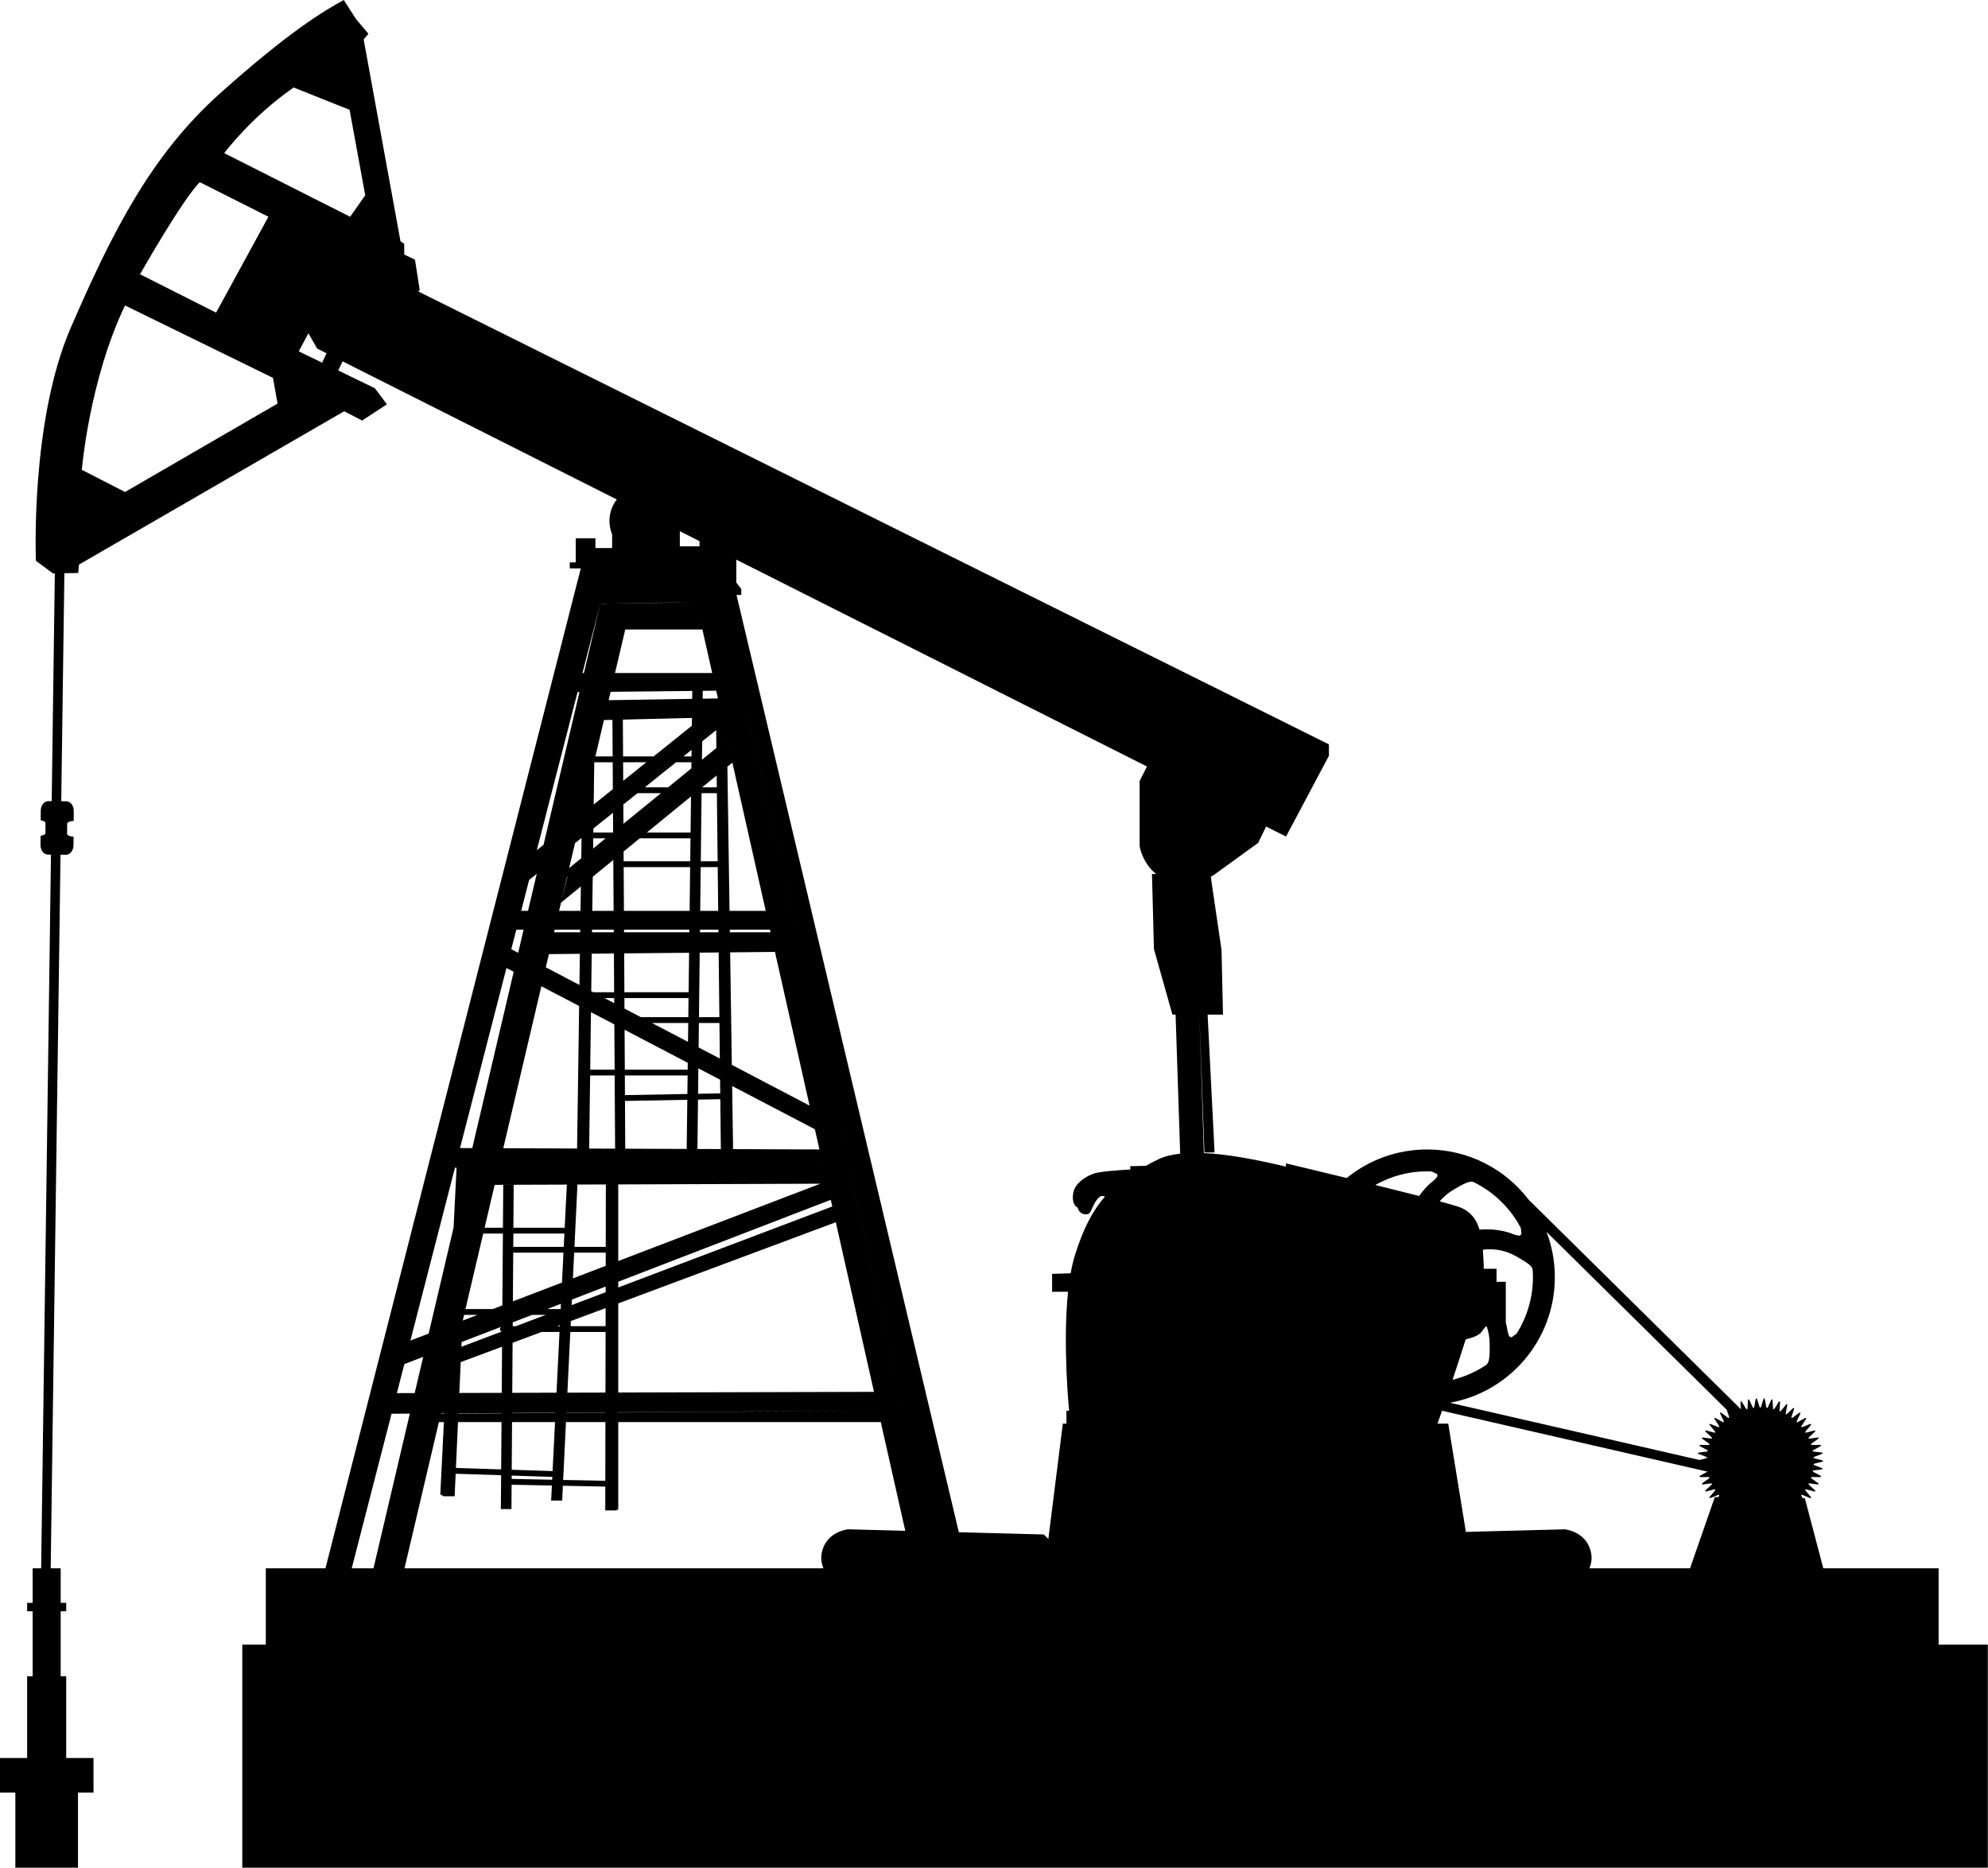 <?xml version="1.0" encoding="UTF-8"?><svg xmlns="http://www.w3.org/2000/svg" xmlns:xlink="http://www.w3.org/1999/xlink" height="507.2" preserveAspectRatio="xMidYMid meet" version="1.0" viewBox="41.8 65.9 539.9 507.2" width="539.9" zoomAndPan="magnify"><g id="change1_1"><path d="M 165.355 383.02 L 165.797 383.02 L 164.984 399.258 L 158.215 428.062 L 153.258 429.961 L 151.609 436.352 L 156.73 434.379 L 154.418 444.215 L 149.582 444.23 L 148.141 449.824 L 153.105 449.793 L 143.234 491.797 L 137.32 491.797 Z M 208.816 212.508 C 208.734 212.375 208.652 212.242 208.574 212.105 C 208.652 212.242 208.734 212.375 208.816 212.508 Z M 209.441 213.383 C 209.293 213.195 209.148 213.004 209.012 212.805 C 209.148 213.004 209.293 213.195 209.441 213.383 Z M 208.395 211.777 C 208.316 211.633 208.246 211.48 208.18 211.328 C 208.246 211.48 208.316 211.633 208.395 211.777 Z M 362.316 379.195 C 359.973 379.461 357.898 379.973 356.211 380.812 C 355.066 381.379 354.004 381.938 352.977 382.504 L 348.758 382.598 L 348.785 383.504 C 345.371 383.688 340.441 384.039 338.816 384.617 C 336.254 385.535 333.82 387.398 333.336 389.59 C 332.906 391.52 333.219 393.238 334.469 393.836 C 334.699 394.77 335.25 395.445 336.188 395.625 C 337.895 395.949 337.996 394.812 338.512 393.762 C 339.027 392.711 340.133 390.438 341.375 390.711 C 341.559 390.75 341.73 390.801 341.895 390.859 C 338.441 394.77 335.98 399.652 333.77 406.652 C 333.285 408.184 332.895 409.883 332.566 411.688 L 327.531 411.84 L 327.531 416.699 L 331.867 416.699 C 330.355 431.117 332.148 449.02 332.148 449.02 L 331.418 449.02 L 331.418 452.508 L 330.445 452.508 L 330.273 453.871 L 326.508 483.844 L 325.262 482.613 L 302.199 482.004 L 241.82 227.461 L 243.117 227.461 L 243.117 225.84 L 241.773 224.129 L 241.773 217.891 L 236.801 215.383 L 353.297 274.059 L 351.297 277.984 L 351.297 295.699 C 351.297 295.699 351.988 300.215 355.777 303.242 L 354.656 303.262 L 355.184 323.617 L 360.203 341.438 L 361.066 341.438 Z M 510.73 448.734 C 510.938 449.477 511.547 450.809 511.348 450.949 C 511.078 451.145 509.23 449.301 508.977 449.512 C 508.723 449.723 510.188 451.887 509.945 452.109 C 509.703 452.336 507.641 450.738 507.414 450.98 C 507.188 451.219 508.914 453.184 508.703 453.438 C 508.492 453.688 506.242 452.359 506.051 452.629 C 505.855 452.895 507.812 454.629 507.633 454.906 C 507.453 455.184 505.059 454.145 504.895 454.438 C 504.738 454.727 506.895 456.195 506.754 456.496 C 506.613 456.797 504.105 456.066 503.984 456.375 C 503.859 456.684 506.188 457.867 506.086 458.188 C 505.98 458.496 503.402 458.098 503.32 458.414 C 503.238 458.734 505.695 459.621 505.633 459.945 C 505.57 460.27 502.961 460.191 502.922 460.523 C 502.879 460.852 505.43 461.418 505.406 461.75 C 505.395 461.98 504.105 462.176 503.344 462.383 L 435.574 446.844 C 451.773 443.926 464.059 429.773 464.059 412.73 C 464.059 408.402 463.262 404.266 461.812 400.445 Z M 473.449 491.797 C 474.023 490.426 474.262 488.855 473.777 487.039 C 472.375 481.746 466.762 481.211 466.762 481.211 L 439.902 481.918 L 435.297 453.637 L 435.109 452.508 L 432.195 452.508 C 432.195 452.508 432.664 451.188 433.422 449.012 L 505.516 465.547 C 505.039 465.945 503.25 466.637 503.32 466.906 C 503.402 467.23 505.98 466.824 506.086 467.137 C 506.188 467.449 503.859 468.641 503.98 468.945 C 504.105 469.254 506.613 468.523 506.754 468.824 C 506.895 469.121 504.738 470.598 504.895 470.887 C 505.059 471.176 507.453 470.137 507.629 470.414 C 507.809 470.691 505.852 472.426 506.047 472.688 C 506.238 472.961 508.488 471.633 508.699 471.887 C 508.762 471.961 508.645 472.191 508.473 472.477 L 507.508 472.465 L 500.781 491.797 Z M 181.312 329.809 L 170.059 377.688 L 166.734 377.676 L 179.34 328.773 Z M 184 318.367 L 182.523 324.656 L 180.652 323.676 L 182.672 315.844 L 182.023 318.367 Z M 199.164 253.863 L 189.418 295.32 L 187.582 296.793 L 185.504 304.859 L 187.566 303.211 L 185.203 313.254 L 183.34 313.254 L 199.496 250.578 L 198.648 253.871 Z M 203.504 235.398 L 200.383 248.676 L 199.984 248.676 L 204.809 229.965 Z M 207.301 229.801 L 204.816 229.934 C 204.832 229.887 205.777 229.844 207.301 229.801 Z M 210.637 214.605 C 210.508 214.492 210.383 214.379 210.258 214.262 C 210.383 214.379 210.508 214.492 210.637 214.605 Z M 211.504 215.281 C 211.285 215.133 211.078 214.973 210.875 214.809 C 211.078 214.973 211.285 215.133 211.504 215.281 Z M 210.016 214.023 C 209.891 213.895 209.77 213.758 209.652 213.621 C 209.77 213.758 209.891 213.895 210.016 214.023 Z M 222.609 215.004 C 222.527 215.062 222.449 215.125 222.367 215.184 C 222.449 215.125 222.527 215.062 222.609 215.004 Z M 223.188 214.531 C 223.148 214.566 223.109 214.605 223.066 214.641 C 223.109 214.605 223.148 214.566 223.188 214.531 Z M 231.777 214.258 L 226.43 214.258 L 226.43 210.16 L 231.777 212.855 Z M 160.996 452.09 L 162.355 452.09 L 161.379 471.703 L 162.27 472.23 L 165.27 472.23 L 165.547 466.121 L 177.895 466.523 L 177.824 475.715 L 180.699 475.715 L 180.746 469.105 L 191.68 469.324 L 191.477 473.406 L 194.473 473.406 L 194.668 469.383 L 206.188 469.613 L 206.18 476.078 L 209.094 476.078 L 209.703 475.797 L 209.703 452.09 L 281.004 452.09 L 287.652 481.617 L 272.117 481.211 C 272.117 481.211 266.504 481.746 265.098 487.039 C 264.617 488.855 264.855 490.426 265.43 491.797 L 151.656 491.797 Z M 162.473 449.734 L 162.469 449.816 L 161.527 449.824 L 161.078 451.73 L 161.547 449.738 Z M 229.785 255.688 L 207.09 256.051 L 207.625 253.773 L 229.812 253.539 Z M 237.723 259.793 L 237.102 257.035 L 237.062 256.871 L 236.773 255.578 L 232.629 255.645 L 232.652 253.508 L 236.297 253.469 Z M 238.219 230.566 L 239.566 236.57 L 242.5 249.668 L 235.91 220.25 Z M 272.492 383.547 L 272.496 383.547 L 294.508 481.801 Z M 209.703 449.434 L 280.305 448.984 L 279.852 446.957 L 280.871 451.496 L 280.305 448.984 L 209.703 449.484 Z M 180.863 452.09 L 192.535 452.09 L 191.871 465.402 L 180.773 465.039 Z M 166.184 452.09 L 178 452.09 L 177.902 464.945 L 165.617 464.543 Z M 176.145 387.664 L 195.742 387.598 L 195.16 399.32 L 181.227 399.32 L 181.309 387.664 L 178.473 387.664 L 178.387 399.32 L 173.402 399.32 Z M 177.234 383.02 L 176.859 384.617 Z M 199.082 339.098 L 198.523 377.801 L 178.48 377.719 L 188.824 333.734 Z M 199.379 318.367 L 199.371 319.078 L 192.27 319.078 L 191.883 320.723 L 190.875 325.008 L 199.285 324.926 L 199.164 333.383 L 190.031 328.594 L 192.438 318.367 Z M 195.801 304.07 L 199.633 300.938 L 195.922 303.973 L 194.16 311.035 L 199.551 306.633 L 199.453 313.254 L 193.641 313.254 Z M 199.738 293.465 L 199.66 298.961 L 196.371 301.645 L 197.957 294.891 Z M 199.832 286.957 L 199.82 286.969 L 199.832 286.914 Z M 238.344 262.555 L 236.297 264.191 L 236.352 269.023 L 232.438 272.219 L 232.492 267.238 Z M 250.414 316.191 L 249.754 313.254 L 239.926 313.254 L 239.344 274.109 L 240.695 273.004 L 239.621 268.242 L 239.262 268.539 L 239.621 268.242 L 239.266 266.648 L 239.23 266.676 L 239.23 266.496 L 238.625 263.805 Z M 209.703 419.859 L 268.789 397.824 L 268.258 395.449 L 279.156 443.883 L 209.703 444.066 Z M 195.629 449.523 L 206.227 449.453 L 206.227 449.508 L 195.625 449.582 Z M 180.883 449.617 L 192.66 449.539 L 192.66 449.605 L 180.879 449.688 Z M 178.016 449.637 L 178.016 449.707 L 166.285 449.789 L 166.289 449.711 Z M 166.922 435.812 L 178.148 431.625 L 178.059 444.152 L 166.543 444.184 Z M 178.008 427.523 L 167.109 431.648 L 167.168 430.355 L 177.891 426.227 C 177.707 426.371 177.582 426.586 177.582 426.836 C 177.582 427.141 177.758 427.395 178.008 427.523 Z M 171.508 422.977 L 167.477 424.52 L 167.84 422.977 Z M 178.23 420.402 L 175.629 421.398 L 168.211 421.398 L 173.031 400.902 L 178.375 400.902 Z M 194.902 404.508 L 181.191 404.508 L 181.219 400.902 L 195.082 400.902 Z M 206.34 387.559 L 206.309 404.508 L 197.809 404.508 L 198.625 387.586 Z M 201.805 377.812 L 202.066 357.969 L 208.727 357.969 L 208.852 377.84 L 211.605 377.852 L 211.535 364.883 L 228.457 364.57 L 228.293 377.914 L 201.594 377.812 Z M 208.641 344.094 L 208.719 356.387 L 202.086 356.387 L 202.293 340.777 Z M 208.52 324.836 L 208.586 335.363 L 202.945 335.363 L 202.367 335.062 L 202.5 324.895 Z M 208.48 318.367 L 208.484 319.078 L 202.578 319.078 L 202.586 318.367 Z M 208.359 299.434 L 208.445 313.254 L 202.652 313.254 L 202.777 303.996 Z M 208.324 293.828 L 208.324 293.832 L 202.852 298.305 Z M 202.914 293.562 L 206.273 293.562 L 202.879 296.336 Z M 208.195 272.906 L 208.238 280.207 L 203.035 284.387 L 203.188 272.906 Z M 229.598 271.328 L 227.387 271.328 L 229.617 269.539 Z M 211.051 277.949 L 211.023 272.906 L 217.332 272.906 Z M 223.254 279.711 L 216.914 279.711 L 225.414 272.906 L 229.578 272.906 L 229.559 274.566 Z M 229.531 276.492 L 225.594 279.711 Z M 232.414 274.137 L 236.371 270.898 Z M 236.473 279.711 L 232.488 279.711 L 236.434 276.484 Z M 231.961 313.254 L 232.098 301.383 L 236.715 301.383 L 236.848 313.254 Z M 236.91 319.078 L 231.895 319.078 L 231.902 318.367 L 236.902 318.367 Z M 265.457 383.02 L 264.34 378.059 L 240.891 377.965 L 240.637 360.824 L 263.105 372.57 L 266.129 385.996 Z M 209.703 413.969 L 267.418 391.73 L 267.828 393.547 L 209.703 415.535 Z M 196.688 427.625 L 206.266 427.625 L 206.234 444.078 L 195.891 444.105 Z M 188.879 427.625 L 193.754 427.625 L 192.934 444.113 L 180.918 444.145 L 181.012 430.559 Z M 186.324 422.977 L 190.031 422.977 L 181.914 426.047 L 181.043 426.047 L 181.051 425.008 Z M 206.301 409.66 L 197.395 413.07 L 197.73 406.086 L 206.305 406.086 Z M 209.055 387.551 L 209.023 387.551 Z M 209.703 387.551 L 264.582 387.359 L 266.289 386.707 L 209.703 408.359 Z M 194.062 421.398 L 190.422 421.398 L 194.133 419.969 Z M 197.043 420.324 L 197.113 418.82 L 206.289 415.285 L 206.285 416.828 Z M 193.832 426.047 L 193.109 426.047 L 193.844 425.773 Z M 206.27 426.047 L 196.766 426.047 L 196.832 424.656 L 206.277 421.137 Z M 237.418 364.406 L 237.57 377.949 L 231.211 377.926 L 231.363 364.52 Z M 231.465 356.027 L 237.359 359.109 L 237.398 362.824 L 231.383 362.938 Z M 228.578 354.52 L 228.559 356.387 L 211.488 356.387 L 211.426 345.551 Z M 228.945 324.641 L 228.812 335.363 L 211.371 335.363 L 211.312 324.809 Z M 237.168 342.129 L 231.625 342.129 L 231.828 324.609 L 236.973 324.562 Z M 228.648 348.844 L 218.859 343.711 L 228.711 343.711 Z M 231.605 343.711 L 237.188 343.711 L 237.293 353.375 L 231.531 350.352 Z M 229.02 318.367 L 229.012 319.078 L 211.277 319.078 L 211.273 318.367 Z M 211.18 301.383 L 229.23 301.383 L 229.086 313.254 L 211.246 313.254 Z M 215.539 293.562 L 229.324 293.562 L 229.246 299.801 L 211.172 299.801 L 211.156 297.145 Z M 211.125 291.539 L 223.66 281.293 L 223.664 281.293 Z M 229.344 291.984 L 217.473 291.984 L 229.465 282.184 Z M 236.695 299.801 L 232.117 299.801 L 232.332 281.293 L 236.488 281.293 Z M 214.941 281.293 L 221.316 281.293 L 211.113 289.613 L 211.086 284.379 Z M 202.949 290.895 L 208.281 286.625 L 208.312 291.898 L 208.211 291.984 L 202.934 291.984 Z M 208.605 338.332 L 205.961 336.945 L 208.598 336.945 Z M 211.379 336.945 L 228.793 336.945 L 228.73 342.129 L 215.848 342.129 L 211.395 339.797 Z M 211.496 357.969 L 228.539 357.969 L 228.477 362.988 L 211.523 363.301 Z M 181.18 406.086 L 194.824 406.086 L 194.422 414.207 L 181.09 419.309 Z M 263.062 372.371 L 261.66 366.152 L 240.551 355.082 L 240.094 324.531 L 252.266 324.41 L 251.273 320.004 L 251.066 319.078 L 240.012 319.078 L 240.004 318.367 L 250.906 318.367 Z M 229.699 262.977 L 219.301 271.328 L 211.016 271.328 L 210.957 261.324 L 208.121 261.391 L 208.184 271.328 L 203.496 271.328 L 205.82 261.445 L 229.723 260.871 Z M 258.012 318.902 L 258.184 319.68 L 271.332 378.352 L 271.336 378.379 L 244.266 257.555 L 245.059 261.082 Z M 180.766 466.621 L 191.797 466.98 L 191.758 467.746 L 180.758 467.527 Z M 206.191 468.031 L 194.742 467.809 L 195.504 452.09 L 206.223 452.09 Z M 218.707 216.75 C 218.512 216.789 218.312 216.812 218.113 216.84 C 218.312 216.812 218.512 216.785 218.707 216.75 Z M 219.578 216.535 C 219.414 216.586 219.242 216.625 219.074 216.664 C 219.242 216.625 219.414 216.582 219.578 216.535 Z M 220.414 216.242 C 220.266 216.305 220.117 216.355 219.969 216.406 C 220.117 216.355 220.266 216.305 220.414 216.242 Z M 221.199 215.887 C 221.074 215.949 220.945 216.012 220.812 216.07 C 220.945 216.012 221.074 215.949 221.199 215.887 Z M 221.938 215.465 C 221.832 215.531 221.723 215.602 221.613 215.664 C 221.723 215.602 221.832 215.531 221.938 215.465 Z M 212.215 215.715 C 212.023 215.605 211.836 215.492 211.652 215.371 C 211.836 215.492 212.023 215.605 212.215 215.715 Z M 212.992 216.102 C 212.816 216.023 212.641 215.938 212.469 215.852 C 212.641 215.938 212.816 216.023 212.992 216.102 Z M 214.02 216.496 C 213.754 216.414 213.492 216.316 213.238 216.211 C 213.492 216.316 213.754 216.414 214.02 216.496 Z M 214.848 216.711 C 214.59 216.652 214.336 216.59 214.086 216.516 C 214.336 216.59 214.59 216.652 214.848 216.711 Z M 215.73 216.855 C 215.52 216.828 215.312 216.797 215.105 216.762 C 215.312 216.797 215.52 216.828 215.73 216.855 Z M 216.871 216.93 C 217.188 216.93 217.496 216.91 217.805 216.883 C 217.496 216.91 217.188 216.93 216.871 216.93 C 216.574 216.93 216.281 216.91 215.988 216.887 C 216.281 216.91 216.574 216.93 216.871 216.93 Z M 432.176 385.25 C 432.129 385.512 431.953 385.641 431.812 385.824 C 431.285 386.508 430.469 386.996 429.828 387.617 C 429.191 388.234 428.59 388.895 428.031 389.594 C 427.742 389.949 427.473 390.316 427.211 390.691 C 423.59 389.766 419.449 388.73 415.289 387.707 C 419.457 385.355 424.258 383.996 429.387 383.996 C 429.777 383.996 430.168 384.016 430.559 384.027 C 430.566 384.031 430.582 384.035 430.59 384.039 C 430.613 384.055 430.609 384.086 430.633 384.098 C 430.809 384.098 430.953 384.242 431.121 384.262 C 431.527 384.582 432.297 384.512 432.176 385.25 Z M 454.832 399.43 C 454.832 399.453 454.809 399.469 454.805 399.492 C 454.895 399.645 454.84 399.844 454.906 400 C 454.836 400.512 455.277 401.141 454.578 401.402 C 454.328 401.496 454.129 401.406 453.898 401.379 C 453.047 401.266 452.211 400.805 451.355 400.559 C 450.496 400.312 449.629 400.121 448.746 399.988 C 447.047 399.727 445.32 399.684 443.609 399.836 C 442.738 396.98 441.098 394.699 437.863 393.609 C 436.875 393.277 435.094 392.77 432.789 392.152 C 433.828 390.918 435.09 389.828 436.602 388.957 C 437.598 388.383 438.574 387.777 439.625 387.309 C 440.258 387.02 441.215 386.625 441.949 386.887 C 442.039 386.93 442.133 386.98 442.223 387.023 C 442.262 387.051 442.305 387.066 442.344 387.102 C 442.422 387.121 442.461 387.137 442.527 387.207 C 442.551 387.211 442.57 387.215 442.594 387.215 C 447.809 389.914 452.086 394.168 454.82 399.363 C 454.824 399.387 454.836 399.406 454.832 399.43 Z M 446.363 430.859 C 446.363 432.012 446.398 433.16 446.285 434.309 C 446.219 435.004 446.078 436.02 445.484 436.531 C 445.402 436.59 445.312 436.645 445.23 436.699 C 445.188 436.719 445.148 436.746 445.105 436.766 C 445.043 436.82 445.012 436.848 444.914 436.871 C 444.898 436.895 444.887 436.906 444.871 436.926 C 442.27 438.594 439.375 439.844 436.289 440.605 C 437.426 437.207 438.672 433.398 439.852 429.625 C 441.281 429.305 443.449 428.656 444.188 427.555 C 444.672 426.824 445.137 426.332 445.516 425.992 C 446.059 427.5 446.363 429.129 446.363 430.859 Z M 458.062 411.352 C 458.066 411.371 458.074 411.391 458.086 411.41 C 458.105 411.852 458.117 412.285 458.117 412.73 C 458.117 418.379 456.48 423.641 453.672 428.082 C 453.656 428.09 453.645 428.109 453.629 428.113 C 453.605 428.129 453.578 428.113 453.559 428.125 C 453.473 428.273 453.27 428.328 453.172 428.469 C 452.691 428.66 452.367 429.355 451.789 428.883 C 451.586 428.715 451.562 428.496 451.473 428.281 C 451.145 427.484 451.129 426.531 450.91 425.672 C 450.863 425.477 450.801 425.281 450.746 425.086 L 450.746 414.004 L 448.234 414.004 L 448.234 410.461 L 444.73 410.461 C 444.754 410.133 444.766 409.82 444.754 409.566 C 444.684 408.133 444.621 406.688 444.512 405.281 C 447.547 404.902 450.68 405.414 453.578 407.09 C 454.574 407.664 455.59 408.215 456.523 408.887 C 457.066 409.273 457.852 409.879 458.031 410.613 C 458.039 410.758 458.059 410.898 458.062 411.047 C 458.062 411.074 458.062 411.105 458.062 411.137 C 458.078 411.215 458.086 411.258 458.062 411.352 Z M 348.828 384.98 C 348.742 385.035 348.656 385.09 348.57 385.148 C 348.656 385.09 348.742 385.031 348.828 384.977 Z M 228.82 220.25 L 235.934 251.844 L 235.219 248.676 L 208.824 248.676 L 211.605 236.848 L 232.555 236.848 L 230.902 229.5 L 207.34 229.801 C 213.883 229.621 230.902 229.5 230.902 229.5 Z M 137.645 133.734 L 133.758 131.895 L 151.578 140.32 Z M 102.699 107.488 C 102.699 107.488 109.992 97.656 121.551 89.664 L 136.738 95.719 L 140.992 118.934 L 136.887 124.766 Z M 75.754 199.512 L 64.02 193.488 C 64.02 193.488 66.031 169.16 75.754 148.855 L 115.934 168.512 L 117.18 175.496 Z M 96.059 115.371 L 114.695 124.766 L 100.488 150.801 L 79.828 140.383 C 79.828 140.383 91.305 120.121 96.059 115.371 Z M 568.289 512.531 L 568.289 491.797 L 536.969 491.797 L 531.957 472.766 L 531.406 472.758 C 531.133 472.344 530.922 471.984 531.004 471.887 C 531.215 471.633 533.461 472.961 533.656 472.691 C 533.852 472.43 531.895 470.695 532.07 470.418 C 532.25 470.141 534.648 471.176 534.809 470.887 C 534.969 470.598 532.809 469.125 532.949 468.824 C 533.09 468.527 535.602 469.258 535.723 468.945 C 535.844 468.645 533.52 467.453 533.617 467.141 C 533.723 466.824 536.305 467.23 536.387 466.906 C 536.465 466.59 534.008 465.703 534.07 465.375 C 534.133 465.055 536.742 465.129 536.785 464.801 C 536.824 464.477 534.277 463.902 534.297 463.57 C 534.316 463.246 536.918 462.992 536.918 462.66 C 536.918 462.328 534.316 462.078 534.297 461.75 C 534.277 461.418 536.824 460.852 536.785 460.523 C 536.742 460.191 534.133 460.27 534.07 459.949 C 534.008 459.621 536.469 458.734 536.387 458.414 C 536.305 458.098 533.723 458.5 533.617 458.188 C 533.52 457.871 535.844 456.688 535.723 456.379 C 535.602 456.07 533.094 456.801 532.949 456.5 C 532.809 456.199 534.969 454.73 534.809 454.438 C 534.648 454.148 532.254 455.188 532.074 454.906 C 531.898 454.633 533.855 452.898 533.66 452.633 C 533.465 452.363 531.215 453.691 531.008 453.438 C 530.797 453.184 532.52 451.227 532.293 450.984 C 532.066 450.742 530.004 452.34 529.762 452.113 C 529.52 451.887 530.984 449.727 530.73 449.516 C 530.48 449.305 528.629 451.145 528.359 450.949 C 528.094 450.758 529.277 448.434 529 448.258 C 528.723 448.078 527.113 450.141 526.824 449.977 C 526.539 449.82 527.422 447.359 527.121 447.219 C 526.824 447.078 525.492 449.324 525.184 449.203 C 524.879 449.082 525.441 446.531 525.133 446.43 C 524.812 446.324 523.777 448.727 523.461 448.641 C 523.141 448.562 523.379 445.961 523.055 445.895 C 522.73 445.836 522 448.344 521.672 448.305 C 521.344 448.262 521.258 445.648 520.926 445.629 C 520.594 445.609 520.188 448.188 519.852 448.188 C 519.52 448.188 519.109 445.609 518.781 445.629 C 518.449 445.648 518.359 448.262 518.035 448.305 C 517.703 448.344 516.98 445.836 516.656 445.895 C 516.328 445.957 516.57 448.559 516.254 448.641 C 515.93 448.727 514.891 446.324 514.578 446.43 C 514.352 446.504 514.578 447.828 514.613 448.621 L 456.965 391.715 C 450.633 383.414 440.641 378.059 429.387 378.059 C 421.102 378.059 413.496 380.965 407.535 385.809 C 398.512 383.613 391.043 381.84 391.043 381.84 L 391.043 382.723 L 391.039 382.723 C 383.262 380.863 375.402 379.348 368.75 379.039 L 367.527 341.438 L 368.898 378.867 L 371.652 378.867 L 369.766 341.438 L 373.938 341.438 L 373.543 323.891 L 370.625 304.008 C 370.973 303.82 371.27 303.641 371.508 303.477 C 373.488 302.07 383.48 294.801 383.48 294.801 L 385.656 290.355 L 391.059 293.078 L 402.707 271.16 L 402.707 268.047 L 155.418 145.062 L 155.789 144.641 L 154.492 136.406 L 151.578 135.027 L 151.578 132.113 L 150.574 131.461 L 140.559 76.594 L 141.855 75.086 L 138.453 71.031 L 135.16 65.898 C 129.652 68.926 120.363 74.434 101.527 91.281 C 82.691 108.133 72.188 129.195 61.062 154.797 C 49.938 180.395 51.559 218.199 51.559 218.199 L 56.203 221.633 L 56.691 221.621 L 55.84 283.469 L 54.926 283.461 C 53.801 283.453 52.879 284.609 52.867 286.039 L 52.848 288.664 C 53.613 288.777 54.16 289.062 54.156 289.391 L 54.137 292.168 C 54.133 292.496 53.586 292.77 52.816 292.875 L 52.797 295.383 C 52.785 296.812 53.691 297.98 54.816 297.988 L 55.641 297.996 L 52.977 491.797 L 50.664 491.797 L 50.664 501.191 L 49.168 501.191 L 49.168 503.461 L 50.664 503.461 L 50.664 521.121 L 49.168 521.121 L 49.168 543.316 L 41.754 543.316 L 41.754 552.715 L 45.969 552.715 L 45.969 573.129 L 62.98 573.129 L 62.98 552.715 L 67.191 552.715 L 67.191 543.316 L 59.781 543.316 L 59.781 521.121 L 58.281 521.121 L 58.281 503.461 L 59.781 503.461 L 59.781 501.191 L 58.281 501.191 L 58.281 491.797 L 55.57 491.797 L 58.234 298.016 L 59.703 298.027 C 60.828 298.035 61.75 296.883 61.762 295.449 L 61.781 293.129 C 60.789 293.07 60.023 292.742 60.023 292.355 L 60.047 289.578 C 60.051 289.188 60.82 288.875 61.812 288.832 L 61.832 286.109 C 61.844 284.676 60.941 283.508 59.812 283.5 L 58.434 283.488 L 59.285 221.574 L 63.051 221.5 L 63.238 219.234 L 60.539 217.109 L 60.699 217.234 L 63.238 219.234 L 135.27 177.586 L 140.141 180.102 L 146.879 175.695 L 143.586 171.32 L 133.652 166.508 L 134.848 164.035 L 130.48 161.836 L 129.281 164.391 L 132.805 166.098 L 122.938 161.316 L 125.625 156.273 L 125.559 156.402 L 127.922 160.547 L 209.309 201.539 C 208.062 203.152 207.312 205.172 207.312 207.371 C 207.312 208.668 207.574 209.906 208.043 211.031 L 208.043 214.742 L 203.504 214.742 L 203.504 212.07 L 198.16 212.07 L 198.16 218.629 L 196.539 218.629 L 196.539 220.25 L 199.535 220.25 L 130.191 491.797 L 113.988 491.797 L 113.988 512.531 L 107.598 512.531 L 107.598 573.129 L 581.656 573.129 L 581.656 512.531 L 568.289 512.531" fill="inherit"/></g></svg>